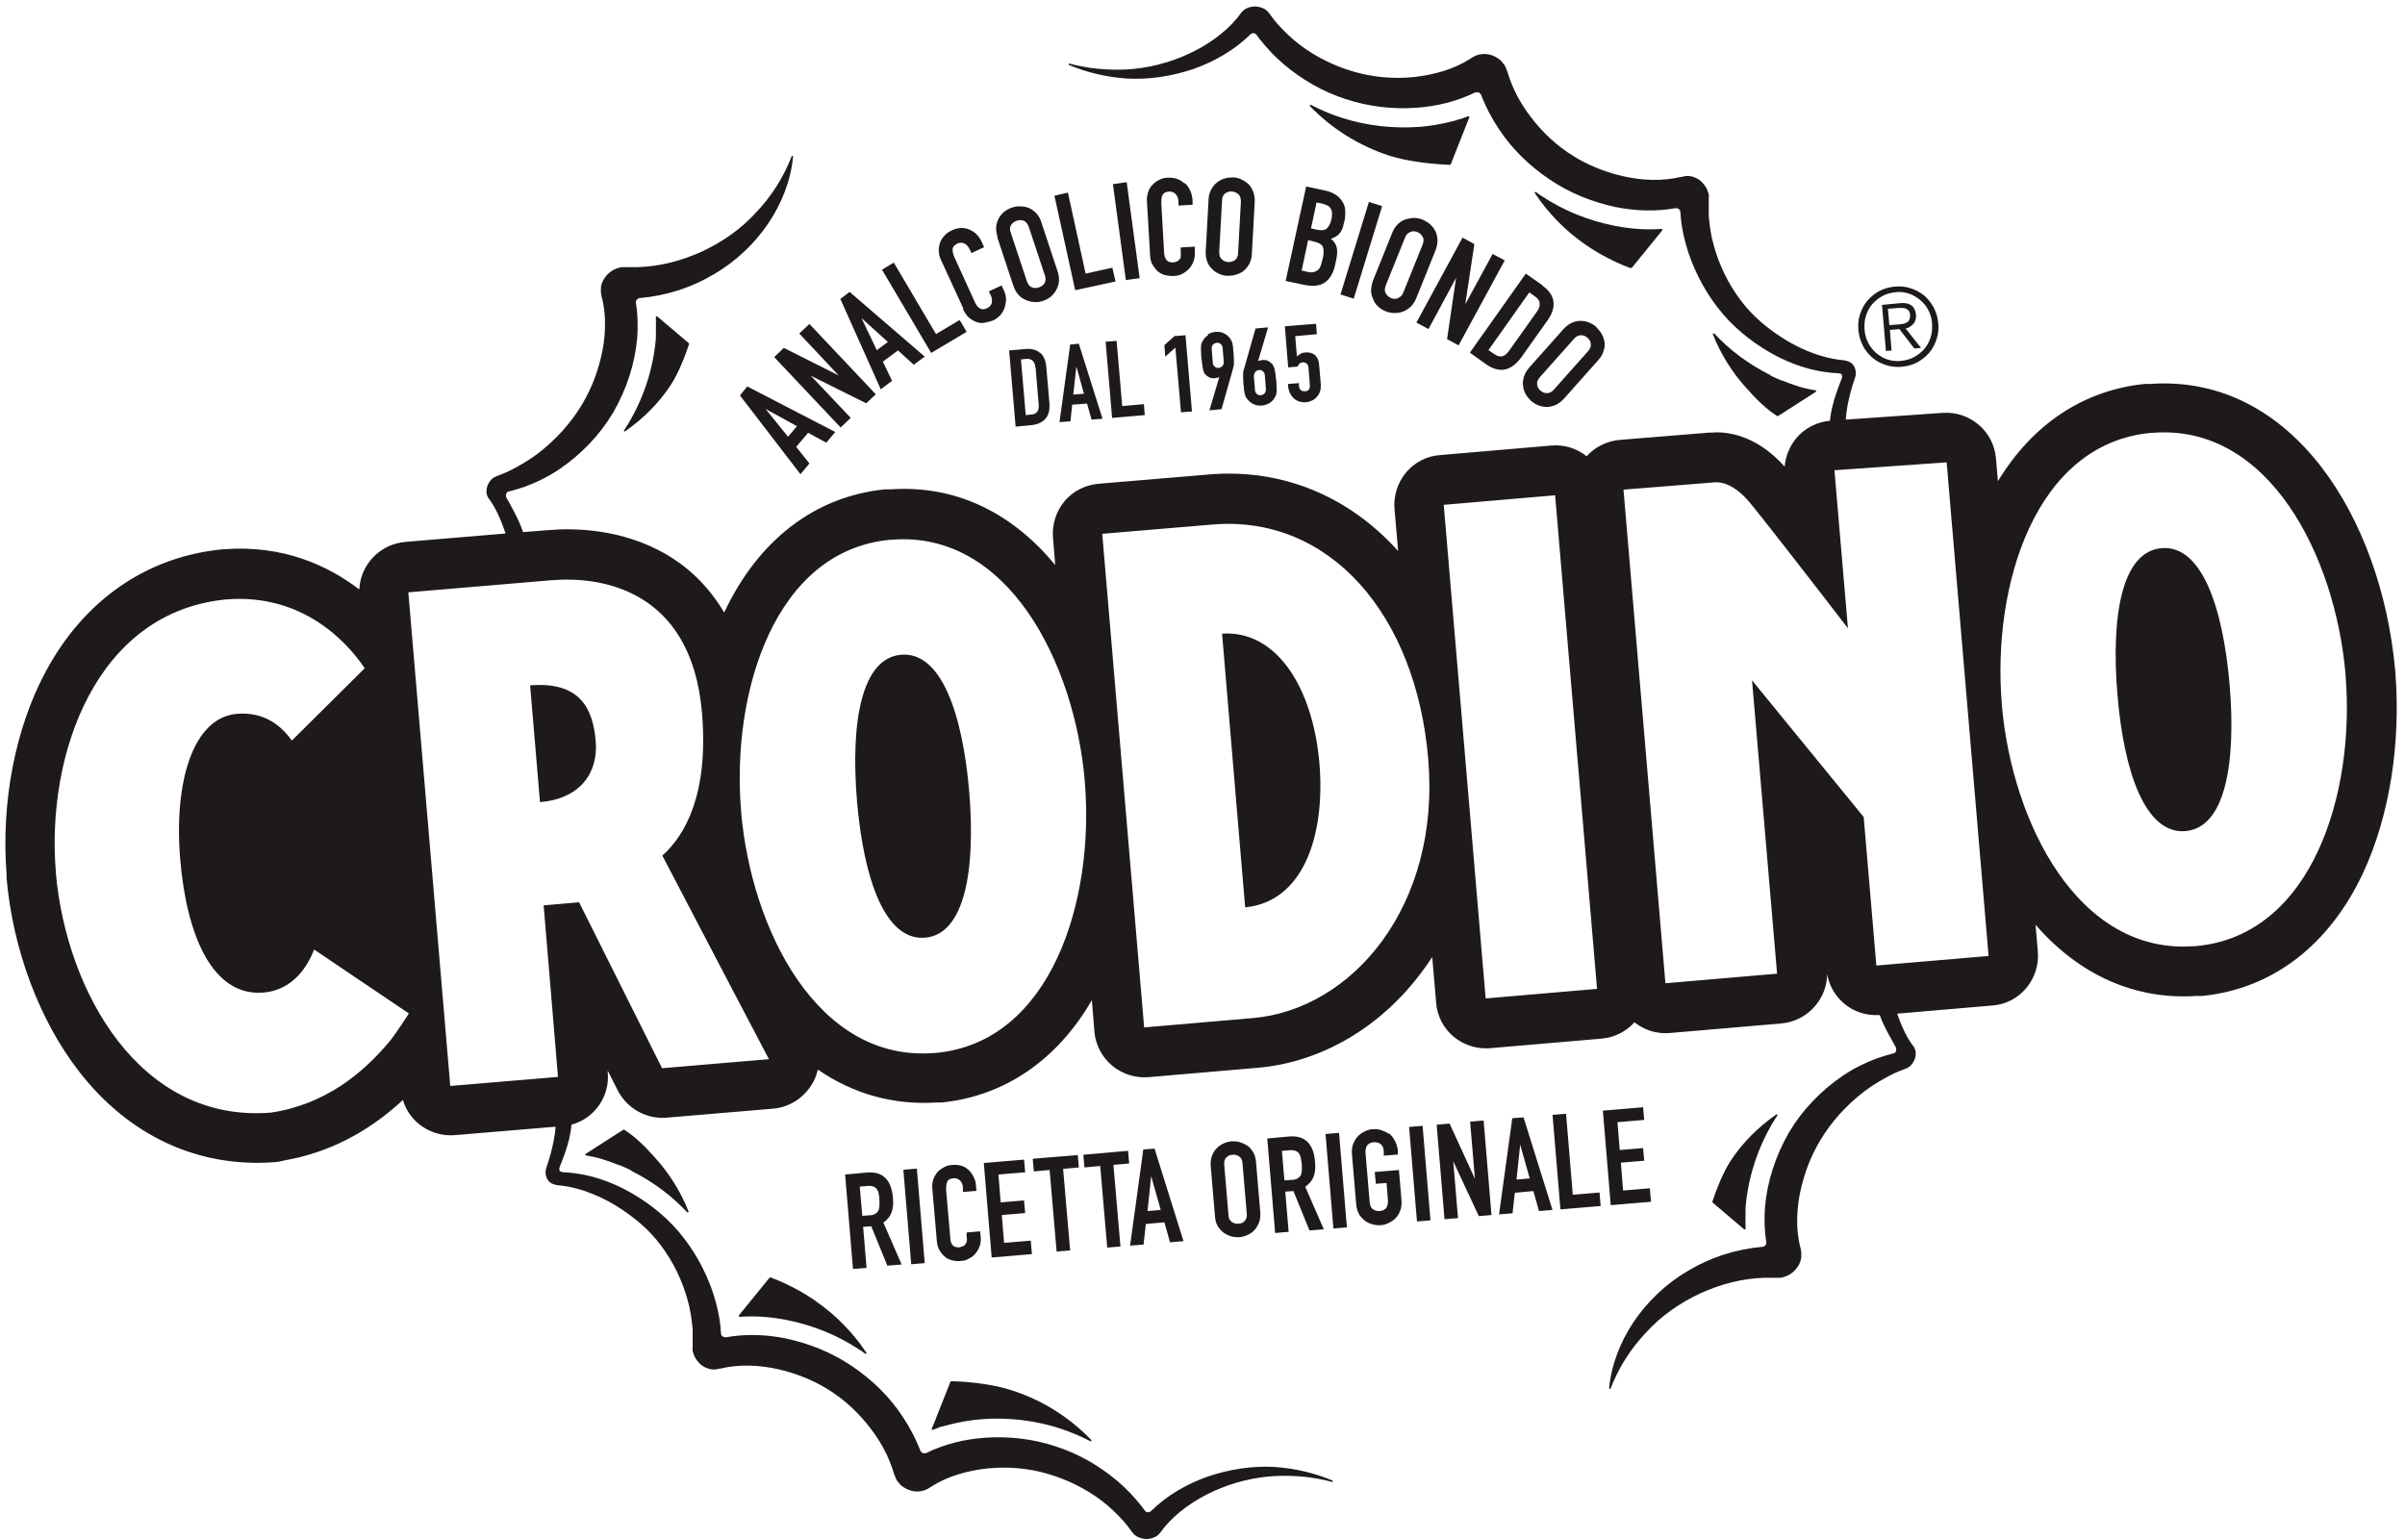 <svg fill="none" height="73" viewBox="0 0 114 73" width="114" xmlns="http://www.w3.org/2000/svg"><path d="m44.17 67.773s-.013-.027 0-.04c.12-.307.6-1.52.88-2.227 0-.013.027-.027.04-.027.813.013 2.013.147 2.853.427 1.44.453 2.747 1.28 3.787 2.36 0 .013.013.04 0 .053 0 .013-.027.013-.053 0-.467-.24-.96-.453-1.467-.613-1.16-.373-2.427-.52-3.68-.427-.493.04-1 .12-1.507.253-.12.027-.24.067-.36.093h-.04c-.147.053-.28.107-.413.16-.013 0-.027 0-.04 0zm44.133-51.387c-.12-.227-.187-.467-.213-.733-.027-.267 0-.52.08-.76s.187-.453.347-.64.347-.333.56-.453c.227-.12.467-.187.733-.213.267-.027.52 0 .76.08s.453.187.64.347c.187.16.333.347.453.573.12.227.187.467.213.733.027.267 0 .52-.08.76s-.187.453-.347.64c-.16.187-.347.333-.56.453-.227.12-.467.187-.733.213s-.52 0-.76-.08-.453-.187-.64-.347-.333-.347-.453-.56zm.08-.76c.013.227.08.44.173.627s.227.347.373.48c.16.133.333.24.533.307.2.067.413.093.653.067.24-.027.44-.08.627-.187.187-.107.347-.227.48-.387.133-.16.227-.333.293-.547.067-.2.08-.413.067-.653-.013-.24-.08-.44-.173-.627-.093-.187-.227-.347-.387-.48-.16-.133-.333-.24-.533-.307-.2-.067-.413-.093-.64-.067-.227.027-.44.08-.627.187-.187.107-.347.227-.48.387-.133.16-.227.333-.293.547-.067.2-.08.413-.067.653zm1.28.987-.267.027-.187-2.187.84-.08c.253-.027.427.013.56.107.12.093.187.24.213.44 0 .093-0.0.173-.027.253-.027.08-.053.133-.107.187-.04.053-.107.093-.16.133s-.133.067-.2.08l.733.92-.32.027-.707-.92-.453.04zm-.107-1.2.36-.027c.08 0 .16-.013.24-.027.08 0 .147-.027.213-.067.053-.027.107-.067.133-.133.027-.053.04-.133.04-.227 0-.08-.027-.133-.053-.187-.027-.04-.08-.08-.133-.107-.053-.027-.107-.04-.173-.04-.067 0-.133 0-.2 0l-.493.04.067.76zm-19.947-9.907c-.133.053-.267.093-.413.147h-.04c-.12.053-.24.08-.36.107-.507.133-1.013.213-1.507.253-1.253.093-2.52-.053-3.68-.427-.493-.16-.987-.36-1.467-.613-.013 0-.04 0-.053 0v.053c1.04 1.08 2.347 1.893 3.787 2.36.84.267 2.027.4 2.853.427.027 0 .04-.013.04-.027.28-.693.747-1.907.88-2.227 0-.013 0-.027 0-.04 0 0-.027 0-.04 0zm14.293 12.267c-1.013-.507-1.907-1.173-2.64-1.96 0-.013-.027-.013-.053 0-.013 0-.027.027-.013.04.36.92.907 1.8 1.587 2.547.44.493.893.96 1.453 1.32.027.013.053 0 .053 0l1.787-1.147s.013-.027.013-.04c0-.013-.013-.027-.027-.027l-.347-.067c-.147-.027-.293-.067-.467-.12l-.067-.027c-.12-.04-.227-.067-.32-.107-.12-.04-.24-.093-.387-.147-.013 0-.027 0-.027 0-.213-.093-.387-.16-.547-.253zm-52.787-2.787s-.027.027-.027.04c.013.333 0 .68 0 1.027-.12 1.373-.533 2.693-1.24 3.92-.08.133-.16.267-.267.427v.053h.027.013c.853-.587 1.627-1.36 2.173-2.2.373-.573.68-1.373.867-1.933 0-.013 0-.04-.013-.053-.173-.147-1.213-1.027-1.493-1.267 0 0-.027 0-.04 0zm46.227-2.28c.16-.2 1.187-1.453 1.453-1.787 0 0 0-.027 0-.04 0-.013-.027-.027-.04-.027-.72.053-1.467 0-2.213-.147-1.28-.253-2.44-.733-3.467-1.413-.093-.067-.187-.12-.267-.187-.013 0-.04 0-.053 0 0 0-.013.027 0 .053.64.96 1.467 1.8 2.4 2.44.627.44 1.427.853 2.12 1.107.027 0 .04 0 .053-.013zm-38.693 48.96c-.627-.44-1.427-.853-2.12-1.107-.027 0-.04 0-.053.013-.16.2-1.187 1.453-1.453 1.787v.04c0 .013.027.027.04.027.72-.053 1.467 0 2.213.147 1.28.253 2.44.733 3.467 1.413.093.067.187.12.267.187h.053s.013-.027 0-.053c-.64-.96-1.467-1.8-2.4-2.44zm44.067-3.373s.027-.027.027-.04c-.013-.333 0-.68 0-1.027.12-1.373.533-2.693 1.24-3.92.08-.133.16-.267.267-.427 0-.013 0-.04 0-.053 0 0-.013 0-.027 0 0 0-0 0-.013 0-.853.587-1.627 1.36-2.173 2.2-.373.573-.68 1.373-.867 1.933 0 .013 0 .04.013.053.173.147 1.213 1.027 1.493 1.267h.04zm-52.787-2.787c1.013.507 1.907 1.173 2.64 1.96 0 .013.027.013.053 0 .013 0 .027-.027.013-.04-.36-.92-.907-1.8-1.587-2.547-.44-.493-.893-.96-1.453-1.32-.027-.013-.053 0-.053 0l-1.787 1.147s-.013.027-.013.04c0 .013.013.027.027.027l.347.067c.147.027.293.067.467.12l.067.027c.12.04.227.067.32.107.12.04.24.093.387.147h.027c.213.093.387.16.547.253zm-4.8-23.013.467 5.533c1.907-.16 2.773-1.387 2.64-2.907s-.733-2.827-3.12-2.627zm32.8-2.44.867 10.293s.147 1.72.227 2.667c2.68-.253 3.813-3.267 3.52-6.827-.307-3.56-2.013-6.32-4.613-6.147zm55.614 1.733v.067.027c.266 3.373-.28 6.813-1.52 9.48-1.6 3.44-4.307 5.52-7.627 5.853-.04 0-.08 0-.107 0 0 0-.013 0-.026 0 0 0 0 0-.014 0-.04 0-.08 0-.12 0-2.906.2-5.573-.987-7.64-3.373l.107 1.267c.053.627-.147 1.253-.547 1.733s-.987.787-1.613.827l-4.507.387c.347 1.013.667 1.4.747 1.52.027.04.027.04.053.067.053.107.08.2.08.28 0 .173-.04.293-.107.413-.067.12-.16.253-.387.333l-.2.08c-.253.093-.493.213-.733.347-.467.253-.92.547-1.32.893-.813.68-1.493 1.507-1.973 2.413-.24.453-.44.933-.587 1.44-.147.493-.253 1-.293 1.507-.04.507-.027 1.013.067 1.493.013.12.053.24.08.36v.027s.027.093.027.133v.253c-.027.147-.067.267-.12.36-.107.187-.227.307-.4.427-.08.053-.2.107-.333.147-.04 0-.08.013-.107.027-.04 0-.093 0-.133 0h-.067-.187c-.133 0-.253 0-.387 0-1.04.027-2.067.293-3.04.733-.973.453-1.867 1.067-2.6 1.88-.707.747-1.28 1.64-1.667 2.64 0 0 0 .027-.04.013-.027 0-.027-.027-.027-.027.213-2.24 1.693-4.373 3.747-5.573 1.053-.627 2.213-1.013 3.52-1.133.067 0 .107-.04.147-.08.027-.04.04-.08.04-.12-.093-.56-.107-1.12-.067-1.667.107-1.253.507-2.453 1.133-3.547.64-1.08 1.52-1.987 2.533-2.68.507-.347 1.067-.627 1.64-.84.267-.093.667-.213.8-.24.053 0 .093-.067.107-.12.013-.04.013-.093 0-.147-.147-.28-.547-.92-.773-1.547-.613.04-1.227-.147-1.693-.547-.427-.36-.707-.853-.8-1.4 0 .547-.2 1.08-.56 1.507-.4.48-.987.787-1.613.84l-5.293.453c-.627.053-1.213-.147-1.667-.507-.387.427-.933.72-1.56.773l-5.28.453c-.627.053-1.253-.147-1.733-.547-.48-.4-.787-.987-.827-1.613l-.187-2.16c-.133.213-.28.413-.427.613-1.96 2.693-4.827 4.387-7.88 4.64h-.013l-5.12.44c-.627.053-1.253-.147-1.733-.547s-.787-.987-.84-1.613l-.12-1.493c-1.64 2.84-4.133 4.547-7.107 4.853-.04 0-.067 0-.107 0 0 0-.013 0-.027 0 0 0 0 0-.013 0-.04 0-.067 0-.107 0-2.027.133-3.947-.4-5.627-1.56-.053.213-.12.427-.24.627-.387.693-1.093 1.16-1.88 1.227l-5.053.427c-.96.08-1.88-.44-2.32-1.307l-.467-.92v.08c.107 1.16-.64 2.187-1.72 2.48-.067.893-.493 1.813-.56 2.013-.027.08-.013.133 0 .173.027.04.08.053.173.067 1.387.067 2.373.547 2.867.787.973.507 1.867 1.173 2.6 2.027.72.853 1.267 1.827 1.627 2.893.173.533.307 1.08.36 1.64 0 .107.013.213.027.32 0 .04.027.093.08.12.053.04.107.04.147.04.947-.173 1.92-.133 2.84.053 1.12.24 2.187.667 3.147 1.32.947.64 1.773 1.44 2.4 2.4.32.48.587.987.8 1.52l.027.08s.067.107.133.12h.133c.893-.44 1.853-.667 2.8-.733 1.133-.08 2.28.053 3.36.413 1.08.347 2.067.92 2.92 1.64.427.36.813.773 1.16 1.213.053.067.093.133.147.2.04.04.093.08.16.067.04 0 .08-.027.12-.053.773-.76 1.72-1.293 2.693-1.64 1.027-.347 2.133-.52 3.2-.453.933.067 1.853.28 2.707.64 0 0 .027.027.027.04s-.027.027-.04.027c-.88-.24-1.8-.32-2.693-.28-1.013.053-2.013.307-2.92.72-.907.413-1.733.987-2.347 1.72l-.107.147-.053.067-.027.04s-.093.093-.133.133c-.2.133-.347.147-.493.16-.147 0-.28-.027-.427-.093-.08-.04-.16-.093-.24-.187l-.093-.12-.107-.147c-.067-.093-.147-.187-.227-.28-.32-.36-.667-.693-1.053-.987-.773-.587-1.653-1.013-2.573-1.28-.92-.267-1.88-.347-2.84-.253-.947.107-1.867.36-2.627.84l-.147.093-.067.04s-.08.04-.12.053c-.08.027-.147.053-.213.053-.133.027-.253.013-.347 0-.2-.04-.347-.107-.493-.213-.08-.053-.147-.12-.227-.227-.04-.04-.08-.107-.107-.173-.027-.067-.067-.187-.067-.16l-.107-.333-.12-.32c-.173-.427-.4-.84-.667-1.227-.533-.773-1.2-1.467-1.987-2-.773-.533-1.667-.907-2.587-1.12-.92-.213-1.88-.253-2.773-.04h-.04l-.04.013c-.04 0-.08.013-.12.027-.147.013-.28-0-.387-.04-.2-.067-.333-.16-.44-.28-.107-.12-.213-.253-.28-.507-.013-.053-.027-.133-.013-.213v-.053-.093c0-.24 0-.467 0-.707-.04-.467-.107-.947-.24-1.4-.253-.92-.68-1.813-1.267-2.587-.573-.773-1.307-1.373-2.147-1.893-.427-.253-1.48-.853-2.76-.96-.333-.053-.427-.213-.453-.253-.027-.04-.173-.267-.067-.573.013-.04.373-1.04.44-1.947l-4.773.4c-.627.053-1.253-.147-1.733-.547-.347-.293-.613-.693-.733-1.12-1.667 1.547-3.547 2.507-5.627 2.867-.133.04-.28.067-.427.08 0 0 0 0-.013 0-3.627.28-6.92-1.24-9.293-4.307-1.867-2.413-3.12-5.733-3.427-9.147 0-.027 0-.04 0-.067v-.027s0 0 0-.013c0-.027 0-.04 0-.067-.267-3.4.4-6.907 1.84-9.6 1.827-3.427 4.827-5.493 8.44-5.827h.013.013c2.827-.213 4.947.787 6.413 1.907.053-1.173.973-2.147 2.173-2.253l4.76-.4c-.36-1.093-.693-1.507-.773-1.627-.027-.04-.027-.04-.053-.067-.053-.107-.08-.2-.08-.28 0-.173.04-.293.107-.413.067-.12.16-.253.387-.333l.2-.08c.253-.093.493-.213.733-.347.467-.253.92-.547 1.32-.893.813-.68 1.493-1.507 1.973-2.413.24-.453.44-.933.587-1.44.147-.493.253-1 .293-1.507s.027-1.013-.067-1.493c-.013-.12-.053-.24-.08-.36v-.027s-.027-.093-.027-.133c0-.093 0-.173 0-.253.027-.147.067-.267.12-.36.107-.187.227-.307.4-.427.08-.053.2-.107.333-.147.04 0 .08-.013.107-.027h.133.067.187.387c1.04-.027 2.067-.293 3.04-.733.973-.453 1.867-1.067 2.6-1.88.707-.747 1.28-1.64 1.667-2.64 0 0 0-.027.04-.013.027 0 .027.027.027.027-.213 2.24-1.693 4.373-3.747 5.573-1.053.627-2.213 1.013-3.52 1.133-.067 0-.107.04-.147.08-.027.04-.04.08-.04.12.093.56.107 1.12.067 1.667-.107 1.253-.507 2.453-1.133 3.547-.64 1.08-1.52 1.987-2.533 2.68-.507.347-1.067.627-1.64.84-.267.093-.667.213-.8.24-.053 0-.093.067-.107.12-.013.04-.013.093 0 .147.16.293.587 1 .8 1.653l1.173-.093h.027c1.187-.107 3.48-.08 5.587 1.147.92.533 1.947 1.4 2.747 2.76 1.613-3.44 4.307-5.507 7.613-5.84h.12.013.027.107c3.227-.227 5.867 1.227 7.813 3.587l-.107-1.293c-.053-.627.147-1.253.547-1.733s.987-.773 1.613-.827l5.227-.44c3.413-.293 6.587.987 8.947 3.6 0 0 .013.013.027.027l-.173-1.987c-.053-.627.147-1.253.547-1.733s.987-.787 1.613-.827l5.28-.453c.627-.053 1.213.147 1.667.507.4-.44.96-.72 1.56-.773l4.267-.347h.093c.573-.053 2.04.013 3.467 1.613.04-.493.24-.973.56-1.36.4-.467.973-.76 1.587-.813.08-.893.493-1.8.56-2.013.027-.08.013-.133 0-.173-.013-.04-.08-.053-.173-.067-1.387-.067-2.373-.547-2.867-.787-.973-.507-1.867-1.173-2.6-2.027-.72-.853-1.267-1.827-1.627-2.893-.173-.533-.307-1.08-.36-1.64 0-.107-.013-.213-.027-.32 0-.04-.027-.093-.08-.12-.053-.04-.107-.04-.147-.04-.947.173-1.92.133-2.84-.053-1.12-.24-2.187-.667-3.147-1.32-.947-.64-1.773-1.44-2.4-2.4-.32-.48-.587-.987-.8-1.52l-.027-.08s-.067-.107-.133-.12c-.04 0-.093 0-.133 0-.893.44-1.853.667-2.8.733-1.133.08-2.28-.053-3.36-.413-1.08-.347-2.067-.92-2.92-1.64-.427-.36-.813-.773-1.16-1.213-.053-.067-.093-.133-.147-.2-.04-.04-.093-.08-.16-.067-.04 0-.08.027-.12.053-.773.76-1.72 1.293-2.693 1.64-1.027.347-2.133.52-3.2.453-.933-.067-1.853-.28-2.707-.64-.013 0-.027-.027-.027-.04 0-.013.027-.027.04-.027.88.24 1.8.32 2.693.28 1.013-.053 2.013-.307 2.92-.72.907-.413 1.733-.987 2.347-1.72l.107-.147.053-.067.027-.04s.093-.093.133-.133c.2-.133.347-.147.493-.16.147 0 .28.027.427.093.08.04.16.093.24.187l.093.12.107.147c.067.093.147.187.227.28.32.36.667.693 1.053.987.773.587 1.653 1.013 2.573 1.28s1.88.347 2.84.253c.947-.107 1.867-.36 2.627-.84l.147-.093.067-.04s.08-.04.12-.053c.08-.027.147-.053.213-.053.133-.027.253-.013.347 0 .2.04.347.107.493.213.08.053.147.12.227.227.04.04.08.107.107.173.027.067.067.187.067.16l.107.333.12.32c.173.427.4.84.667 1.227.533.773 1.2 1.467 1.987 2 .773.533 1.667.907 2.587 1.12.92.213 1.88.253 2.773.04h.04l.04-.013c.04 0 .08-.013.12-.027.147-.013.28-0.0.387.04.2.067.333.16.44.28.107.12.213.253.28.507.013.053.027.133.013.213v.053.093.707c.04.467.107.947.24 1.4.253.92.68 1.813 1.267 2.587.573.773 1.307 1.373 2.147 1.893.427.253 1.48.853 2.76.96.333.053.427.213.453.253.027.04.173.267.067.573-.013.04-.387 1.067-.44 1.987l4.587-.32c1.293-.093 2.427.867 2.533 2.16l.093 1.08c1.64-2.707 4.067-4.32 6.973-4.613h.107.013.027.106c6.774-.467 10.947 6.427 11.6 13.533v.093zm-94.147 16.267-4.507-3.04c-.467 1.2-1.293 1.947-2.4 2.04-2.4.2-3.64-2.667-3.947-6.32s.6-6.72 2.693-6.893c1-.08 1.893.28 2.6 1.267l3.453-3.427c-.88-1.32-3-3.533-6.52-3.267-6.213.56-8.587 7.347-8.12 12.933v.013.027c.493 5.587 3.96 11.853 10.187 11.36 2.613-.387 4.387-1.907 5.573-3.307.387-.453.973-1.4.973-1.4zm17.053 2.16s-4.4-8.387-5.053-9.653c1.093-.973 2.2-2.933 1.88-6.76-.507-5.973-4.947-6.48-7.12-6.293 0 0-.013 0-.027 0l-6.773.573 1.987 23.4 5.107-.427-.68-8.133 1.68-.147 3.933 7.867 5.053-.427zm14.973-13.147s0-.013 0-.027c-.48-5.6-3.627-11.893-9.147-11.453 0 0-.013 0-.027 0 0 0-.013 0-.027 0-5.507.493-7.56 7.24-7.093 12.84v.013.027c.48 5.6 3.627 11.893 9.147 11.453h.027.027c5.507-.493 7.56-7.24 7.093-12.84 0 0 0 0 0-.013zm16.28-1.067c-.573-6.853-4.667-11.6-10.227-11.133l-5.227.44 1.987 23.4 5.12-.44h.013c4.733-.4 8.92-5.32 8.333-12.267zm6.013-12.52-5.28.453 1.987 23.4 5.28-.453zm18.547-1.56-5.307.373.64 7.493c-1.413-1.84-3.987-5.16-4.653-5.96-.8-.96-1.453-.973-1.613-.96-.027 0-.04 0-.04 0l-4.333.347 1.987 23.4 5.293-.453-1.187-13.907 5.293 6.48.6 7.04 5.32-.453-1.987-23.4zm18.92 10.08s0-.013 0-.027c-.48-5.6-3.627-11.893-9.147-11.453 0 0 0 0-.027 0-.026 0-.013 0-.026 0-5.507.493-7.56 7.227-7.094 12.84v.013.027c.48 5.6 3.627 11.893 9.147 11.453h.027.026c5.507-.493 7.56-7.24 7.094-12.84 0 0 0 0 0-.013zm-8.72-6.013c-1.894.16-2.4 3.227-2.094 6.933.307 3.707 1.334 6.64 3.227 6.48s2.4-3.227 2.093-6.933c-.32-3.707-1.333-6.64-3.226-6.48zm-59.747 5.053c-1.893.16-2.4 3.227-2.093 6.933.32 3.707 1.333 6.64 3.227 6.48 1.893-.16 2.4-3.227 2.093-6.933-.32-3.707-1.333-6.64-3.227-6.48zm2.933-16.387c.093.187.187.333.307.427.12.093.24.16.373.2.133.04.267.04.387.013.133-.027.253-.067.373-.107.133-.067.24-.147.333-.253.093-.107.16-.227.2-.347.04-.133.067-.267.067-.4 0-.133-.04-.267-.093-.4l-.12-.253-.6.28.093.2c.04.08.053.16.053.227 0 .067 0 .12-.027.173s-.053.093-.093.12c-.04.04-.08.067-.12.08-.133.067-.253.067-.347 0-.093-.053-.16-.147-.213-.267l-.973-2.133c-.067-.147-.093-.267-.093-.387s.08-.2.227-.28c.107-.053.227-.053.333 0s.187.147.24.253l.093.2.6-.28-.107-.24c-.067-.147-.147-.267-.253-.373-.107-.107-.227-.173-.347-.227-.267-.107-.533-.093-.813.04-.147.067-.267.147-.36.253-.093.107-.173.213-.213.347s-.067.253-.053.4c0 .133.04.28.107.413l1.053 2.293zm-7.333 5.853-.573.68.627.787-.427.507-2.867-3.733.347-.427 4.173 2.16-.427.507-.88-.48zm-.547-.307-1.48-.813 1.067 1.32.427-.507zm8.053-4.467-.333-.56-1.12.667-2-3.387-.56.333 2.333 3.947zm16.08-6.893.933.2c.2.04.373.12.507.213.133.093.227.2.307.333.08.133.107.253.12.4 0 .147 0 .293-.027.44l-.04.16c-.027.12-.053.227-.093.307s-.08.147-.133.2c-.093.107-.227.173-.387.227.133.107.227.24.267.387.04.16.04.347-.013.587l-.053.253c-.08.4-.253.68-.48.84-.24.173-.56.2-.987.12l-.88-.187.973-4.48zm.813 2.88c-.027-.067-.08-.12-.147-.16-.067-.04-.16-.08-.28-.107l-.28-.067-.307 1.44.28.067c.133.027.24.027.32 0s.147-.067.2-.12c.053-.053.093-.133.12-.227.027-.093.053-.187.08-.293.027-.107.04-.213.04-.293s-0-.16-.027-.227zm-.573-.893.293.067c.213.04.373.027.467-.067.093-.093.173-.24.213-.44s.04-.36-.027-.48c-.053-.12-.2-.2-.413-.253l-.267-.053-.267 1.24zm13.533 4.693c.093.093.187.2.253.32.067.12.107.253.133.387.013.133 0 .28-.053.427-.04.147-.133.293-.253.427l-1.613 1.813c-.133.147-.267.24-.4.307-.133.053-.28.093-.413.093-.147 0-.28-.027-.413-.08-.133-.053-.24-.12-.347-.213-.093-.093-.187-.2-.253-.32s-.107-.253-.12-.387c-.027-.133 0-.28.04-.427.04-.147.133-.293.253-.44l1.613-1.813c.12-.133.253-.24.4-.307.147-.067.28-.093.427-.093.133 0 .267.027.4.08.133.053.24.12.347.213zm-.267.787c-.013-.12-.067-.213-.16-.293-.093-.08-.187-.12-.307-.12-.12 0-.227.053-.333.173l-1.613 1.813c-.107.12-.147.24-.133.347.013.12.067.213.16.293.093.08.187.12.307.12s.227-.053.333-.173l1.613-1.813c.107-.12.147-.24.133-.347zm-33.653 2.16-1.92-4.293.44-.333 3.56 3.067-.52.387-.747-.68-.72.533.44.907-.52.387zm-.187-1.867.52-.387-1.253-1.133.733 1.533zm-1.787 1.213-2.627-1.32-.453.44 3.147 3.333.48-.453-1.893-2 2.627 1.307.453-.427-3.147-3.333-.48.453 1.893 2.013zm19.627-8.707c.053.147.08.307.067.493l-.133 2.413c0 .187-.053.36-.12.493-.067.133-.16.24-.267.333-.107.093-.24.147-.373.187-.133.04-.267.053-.4.053-.133 0-.267-.04-.387-.093-.133-.053-.24-.133-.333-.227-.107-.093-.187-.213-.24-.36-.053-.147-.08-.307-.067-.507l.133-2.413c0-.187.053-.347.12-.48.067-.133.16-.253.28-.347.107-.08.227-.147.36-.187.133-.04.267-.053.4-.053.133 0 .267.04.387.093s.24.133.347.227c.093.093.173.227.227.373zm-.707.107c-.08-.08-.187-.12-.307-.133-.12-.013-.227.027-.32.093-.093.067-.147.187-.147.347l-.133 2.413c0 .16.027.28.12.36.08.08.187.12.307.133.12 0 .227-.027.32-.093.093-.067.147-.187.147-.347l.133-2.413c0-.16-.027-.28-.12-.36zm6.4 4.987c-.067-.12-.107-.267-.107-.413 0-.147.027-.32.093-.493l.907-2.253c.067-.173.16-.307.267-.413.107-.107.24-.187.373-.227s.267-.067.4-.067c.133 0 .267.027.4.08.12.053.24.12.347.213.107.093.187.2.253.32.067.12.093.267.107.427 0 .16-.027.32-.093.493l-.907 2.253c-.067.173-.16.32-.28.427-.107.107-.227.173-.36.227-.133.053-.267.067-.413.067-.133 0-.267-.027-.4-.08-.133-.053-.24-.12-.347-.213-.107-.093-.187-.2-.24-.333zm.587-.293c.053.107.133.173.253.227.107.04.227.053.333 0 .107-.053.2-.133.253-.28l.907-2.253c.053-.147.067-.267 0-.373-.053-.107-.133-.173-.253-.227-.107-.04-.227-.053-.333 0-.107.04-.2.133-.253.28l-.907 2.253c-.053.147-.067.267 0 .373zm-12.28-5.267-.653.093.613 4.547.653-.093zm16.04 5.84.44-2.907-.56-.307-2.187 4.027.573.307 1.307-2.427-.427 2.907.547.293 2.187-4.027-.573-.307-1.32 2.427zm-13.307-5.787c-.2-.187-.467-.28-.773-.267-.16 0-.307.04-.427.107-.133.067-.24.147-.32.24-.093.093-.16.213-.2.347-.04.133-.067.267-.053.427l.147 2.52c0 .213.053.387.133.507s.16.24.267.32.227.133.36.16c.133.027.253.04.387.027.147 0 .28-.04.4-.107s.227-.147.32-.253c.093-.107.16-.227.2-.347.04-.133.067-.267.053-.4v-.28l-.667.04v.227c.013.093 0 .16 0 .227 0 .067-.053.107-.093.147s-.08.067-.133.08c-.053.013-.093.027-.133.027-.147 0-.253-.027-.32-.12-.067-.08-.093-.2-.107-.333l-.133-2.347c0-.16 0-.28.053-.387.053-.107.147-.16.32-.173.12 0 .227.04.307.12.08.093.12.2.133.333v.213l.667-.04v-.253c-.027-.16-.053-.307-.12-.44-.067-.133-.147-.24-.24-.333zm-8.853 2.547c-.053-.173-.08-.347-.067-.493.013-.16.067-.293.133-.413s.16-.227.267-.307c.107-.08.227-.147.36-.187.12-.04.253-.067.4-.053.133 0 .28.027.4.08.133.053.24.147.347.253.107.12.187.253.24.44l.76 2.293c.067.187.08.347.067.507-.013.147-.067.28-.133.4-.067.12-.16.227-.267.32-.107.08-.227.147-.36.187-.12.04-.253.067-.4.053-.133 0-.267-.04-.4-.093-.133-.053-.253-.133-.347-.24-.107-.107-.187-.253-.253-.44l-.76-2.293zm.627-.2.76 2.293c.053.147.133.253.24.293s.213.04.333 0 .2-.107.267-.2c.053-.093.067-.227.013-.373l-.76-2.293c-.053-.147-.133-.253-.24-.293-.107-.04-.213-.04-.333 0s-.2.107-.267.2c-.067.093-.067.227-.013.373zm4.96 2.293-.147-.64-1.267.28-.84-3.84-.64.147.987 4.48 1.907-.413zm20.24.213c.307.213.48.467.52.747s-.053.573-.267.88l-1.24 1.747c-.253.347-.52.547-.8.6-.293.053-.587-.04-.907-.267l-.747-.533 2.653-3.747.8.56zm-.133.84c0-.12-.08-.24-.24-.347l-.253-.173-1.933 2.733.253.173c.147.107.28.147.4.12s.227-.12.347-.293l1.28-1.8c.107-.147.16-.28.147-.4zm-8.093-4.813-1.347 4.387.627.2 1.347-4.387zm-15.587 7.147c.173.147.267.373.293.667l.147 1.693c.027.333-.027.6-.187.773-.147.173-.387.28-.693.307l-.72.067-.307-3.613.773-.067c.293-.027.533.04.693.187zm-.227.707c0-.147-.053-.253-.12-.32-.067-.067-.173-.107-.32-.093l-.24.027.227 2.64.24-.027c.147 0 .24-.053.307-.133.053-.08.08-.2.067-.347l-.147-1.747zm2.067-1.12 1.12 3.547-.52.04-.213-.76-.707.053-.08.787-.52.04.507-3.68.427-.04zm.24 2.36-.36-1.293-.147 1.333.52-.04zm1.547-2.507-.52.04.307 3.613 1.547-.133-.04-.52-1.027.093zm3.573 3.347-.307-3.613-.52.04-.48.427.04.547.48-.427.267 3.067zm.747-3.653c.107-.067.24-.107.373-.12.147 0 .267 0 .387.067.12.053.213.133.293.24.027.04.053.08.067.107.013.04.04.08.053.133 0 .053.027.12.027.2s.013.173.027.293c0 .107.013.2.013.28v.187c0 .053 0 .107-.027.147 0 .04-.013.093-.027.133l-.533 1.88-.573.053.467-1.573s-.04.013-.08.027c-.04 0-.08.013-.133.027-.093 0-.173 0-.253-.04s-.147-.093-.2-.147c-.027-.027-.053-.067-.067-.107-.013-.04-.027-.093-.04-.147-.013-.067-.027-.133-.04-.227 0-.093-.027-.213-.04-.347 0-.12-.013-.213-.013-.293s0-.147 0-.2c0-.053 0-.093.027-.133 0-.04.027-.08.053-.12.053-.12.147-.213.253-.28zm.24 1.347c0 .08.04.133.093.187.053.04.12.067.187.053.067 0 .12-.04.173-.08.04-.053.067-.12.067-.2l-.053-.667c0-.08-.04-.133-.093-.187-.053-.04-.12-.067-.187-.053-.067 0-.12.04-.173.08-.053.053-.067.12-.067.2zm2.613-1.653-.467 1.573s.04-.013.08-.027c.04-.013.08-.013.133-.027.093 0 .173 0.0.253.04s.147.093.2.147c.027.04.053.067.067.107s.027.08.053.147c0 .067.027.133.04.227 0 .093.027.213.04.347 0 .12.013.213.013.293v.187c0 .053-.013.107-.027.147 0 .04-.027.08-.053.12-.053.12-.147.213-.253.28-.107.067-.24.107-.373.12-.147 0-.267 0-.387-.067-.12-.053-.213-.133-.293-.24-.027-.04-.053-.08-.08-.107-.013-.04-.027-.08-.04-.133-.013-.053-.027-.107-.04-.187 0-.08-.013-.173-.027-.293 0-.107-.013-.2-.013-.28 0-.067 0-.133 0-.187s0-.093.013-.147c0-.04.027-.093.04-.133l.533-1.88.573-.053zm-.6 2.08s-.067.12-.067.2l.053.667c0 .08.04.133.093.187.053.04.12.067.187.053.067 0 .12-.04.173-.08.04-.053.067-.12.067-.2l-.053-.667c0-.08-.04-.133-.093-.187-.053-.053-.12-.067-.187-.053-.067 0-.12.04-.173.08zm1.56.587v.147c.027.12.053.227.107.32.053.093.12.173.187.227.08.067.16.107.253.133s.2.04.293.027c.107 0 .2-.04.293-.08.093-.04.173-.107.227-.173.067-.08.12-.16.147-.253.04-.093.04-.213.04-.333l-.08-.933c-.013-.213-.093-.373-.2-.467-.12-.093-.267-.133-.44-.12-.093 0-.173.027-.24.067-.067.04-.133.08-.173.133l-.08-.973 1.027-.093-.04-.493-1.48.12.16 1.947.453-.04s0-.027.027-.053c0-.027.027-.053.04-.067.013-.027.04-.04.067-.053.027-.013.067-.027.107-.027.067 0 .133.013.187.067.053.053.08.107.08.173l.067.853c0 .08 0 .147-.053.2-.04.053-.093.08-.173.08s-.147 0-.2-.053c-.053-.04-.08-.107-.093-.2v-.133l-.533.04zm-12.467 37.36-.053-.6-1.907.16.373 4.48 1.907-.16-.053-.64-1.267.107-.107-1.32 1.107-.093-.053-.6-1.107.093-.107-1.32zm-2.307.88-.027-.253c0-.16-.053-.293-.12-.427-.067-.133-.147-.24-.24-.32-.2-.187-.453-.253-.76-.227-.16 0-.293.053-.413.12-.12.067-.227.147-.307.24-.08.107-.147.213-.187.347-.04.133-.053.267-.04.413l.213 2.467c.013.2.067.373.147.493s.173.227.28.307.227.12.36.147c.133.027.253.027.373.013.147 0 .28-.053.387-.12.12-.067.227-.147.307-.253.08-.107.147-.227.187-.347.04-.133.053-.267.04-.4l-.027-.28-.64.053v.213c.027.093.013.16 0 .227-.013.067-.053.107-.08.147-.04.04-.08.067-.133.08-.053.013-.093.027-.133.04-.147 0-.253-.027-.32-.107s-.107-.187-.107-.32l-.2-2.293c0-.147 0-.28.053-.387.04-.107.147-.16.307-.173.12 0 .227.027.307.12.08.08.12.187.133.32v.213l.653-.053zm-3.467-1 .373 4.48.64-.053-.373-4.48zm-1.747 4.653-.64.053-.373-4.48 1.027-.093c.76-.067 1.173.347 1.24 1.213.027.267 0 .493-.067.68-.067.187-.2.347-.387.48l.867 1.987-.68.053-.76-1.867-.387.027.16 1.907zm-.213-2.467.36-.027c.107 0 .2-.027.267-.067.067-.04.107-.08.147-.147.027-.067.04-.133.053-.227 0-.093 0-.187 0-.307 0-.107-.027-.213-.04-.293-.013-.08-.053-.16-.093-.213-.093-.107-.24-.16-.467-.133l-.333.027.12 1.4zm13.347 1.36-.64.053.627-4.56.533-.04 1.373 4.387-.64.053-.267-.947-.88.08zm.173-1.587.64-.053-.453-1.6-.173 1.653zm-3.307-2.653-2.12.173.053.6.747-.067.333 3.867.64-.053-.333-3.867.747-.067-.053-.6zm22.52-1.907.373 4.48 1.907-.16-.053-.64-1.267.107-.32-3.84zm-6.427 5.053.64-.053-.373-4.48-.64.053zm-1.347-4.16c-.107-.08-.24-.133-.36-.173s-.267-.053-.387-.04c-.133 0-.253.04-.387.107-.12.053-.227.133-.32.227-.093.107-.173.227-.227.373-.053.147-.067.307-.053.48l.2 2.36c.013.187.067.347.133.48.08.133.173.227.28.307.107.08.227.147.36.173.133.04.267.053.387.04.133 0 .253-.04.387-.107.12-.053.24-.133.333-.24.093-.093.16-.213.213-.36.053-.133.067-.307.053-.493l-.12-1.413-1.147.093.053.56.507-.04.067.84c0 .16-.027.267-.093.36-.08.08-.173.12-.293.133-.12 0-.227-.013-.32-.08s-.147-.173-.16-.333l-.2-2.36c0-.16.027-.267.093-.36.08-.08.173-.12.293-.133.12 0 .227.013.32.08s.147.173.16.333v.227l.667-.053v-.227c-.04-.187-.08-.333-.16-.467-.08-.133-.16-.24-.28-.32zm4.093 2.133-1.2-2.613-.613.053.373 4.48.64-.053-.227-2.693 1.213 2.6.6-.053-.373-4.48-.64.053.227 2.693zm-6.707 2.36.64-.053-.373-4.48-.64.053zm14.733-5.147-.053-.6-1.907.16.373 4.48 1.907-.16-.053-.64-1.267.107-.107-1.32 1.107-.093-.053-.6-1.107.093-.107-1.32zm-5.72-.12 1.373 4.387-.64.053-.267-.947-.88.08-.107.973-.64.053.627-4.56zm.293 2.893-.453-1.6-.173 1.653.64-.053zm-13.387-1.56c.107.08.2.187.28.32s.12.293.133.467l.2 2.36c.013.187 0 .347-.053.493-.053.133-.12.253-.213.36s-.213.187-.333.24c-.12.053-.253.093-.387.107-.133 0-.267 0-.387-.04-.133-.04-.253-.093-.36-.173-.107-.08-.2-.187-.28-.307-.08-.133-.12-.293-.133-.48l-.2-2.36c-.013-.173 0-.347.053-.48.053-.147.12-.267.227-.373.093-.093.2-.173.32-.227.12-.053.253-.093.387-.107.133 0 .267-0.0.387.04s.253.093.36.173zm-.227.853c0-.16-.067-.267-.16-.333-.093-.067-.2-.093-.32-.08-.12 0-.213.053-.293.133s-.107.2-.093.36l.2 2.36c0 .16.067.267.16.333.093.067.2.093.32.08.12 0 .213-.053.293-.133s.107-.2.093-.36zm-5.787 3.933-.333-3.867.747-.067-.053-.6-2.12.187.053.6.747-.067.333 3.867.64-.053zm8.773-2.8.867 1.987-.68.053-.76-1.867-.387.027.16 1.907-.64.053-.373-4.48 1.027-.093c.76-.067 1.173.347 1.24 1.213.027.267-0.0.493-.067.68-.067.187-.2.347-.387.48zm-.187-1.12c0-.107-.027-.213-.04-.293-.013-.08-.053-.16-.093-.213-.093-.107-.24-.16-.467-.133l-.333.027.12 1.4.36-.027c.107 0 .2-.027.267-.067.067-.04.107-.08.147-.147.027-.067.04-.133.053-.227 0-.093 0-.187 0-.307z" fill="#1e191d"/></svg>